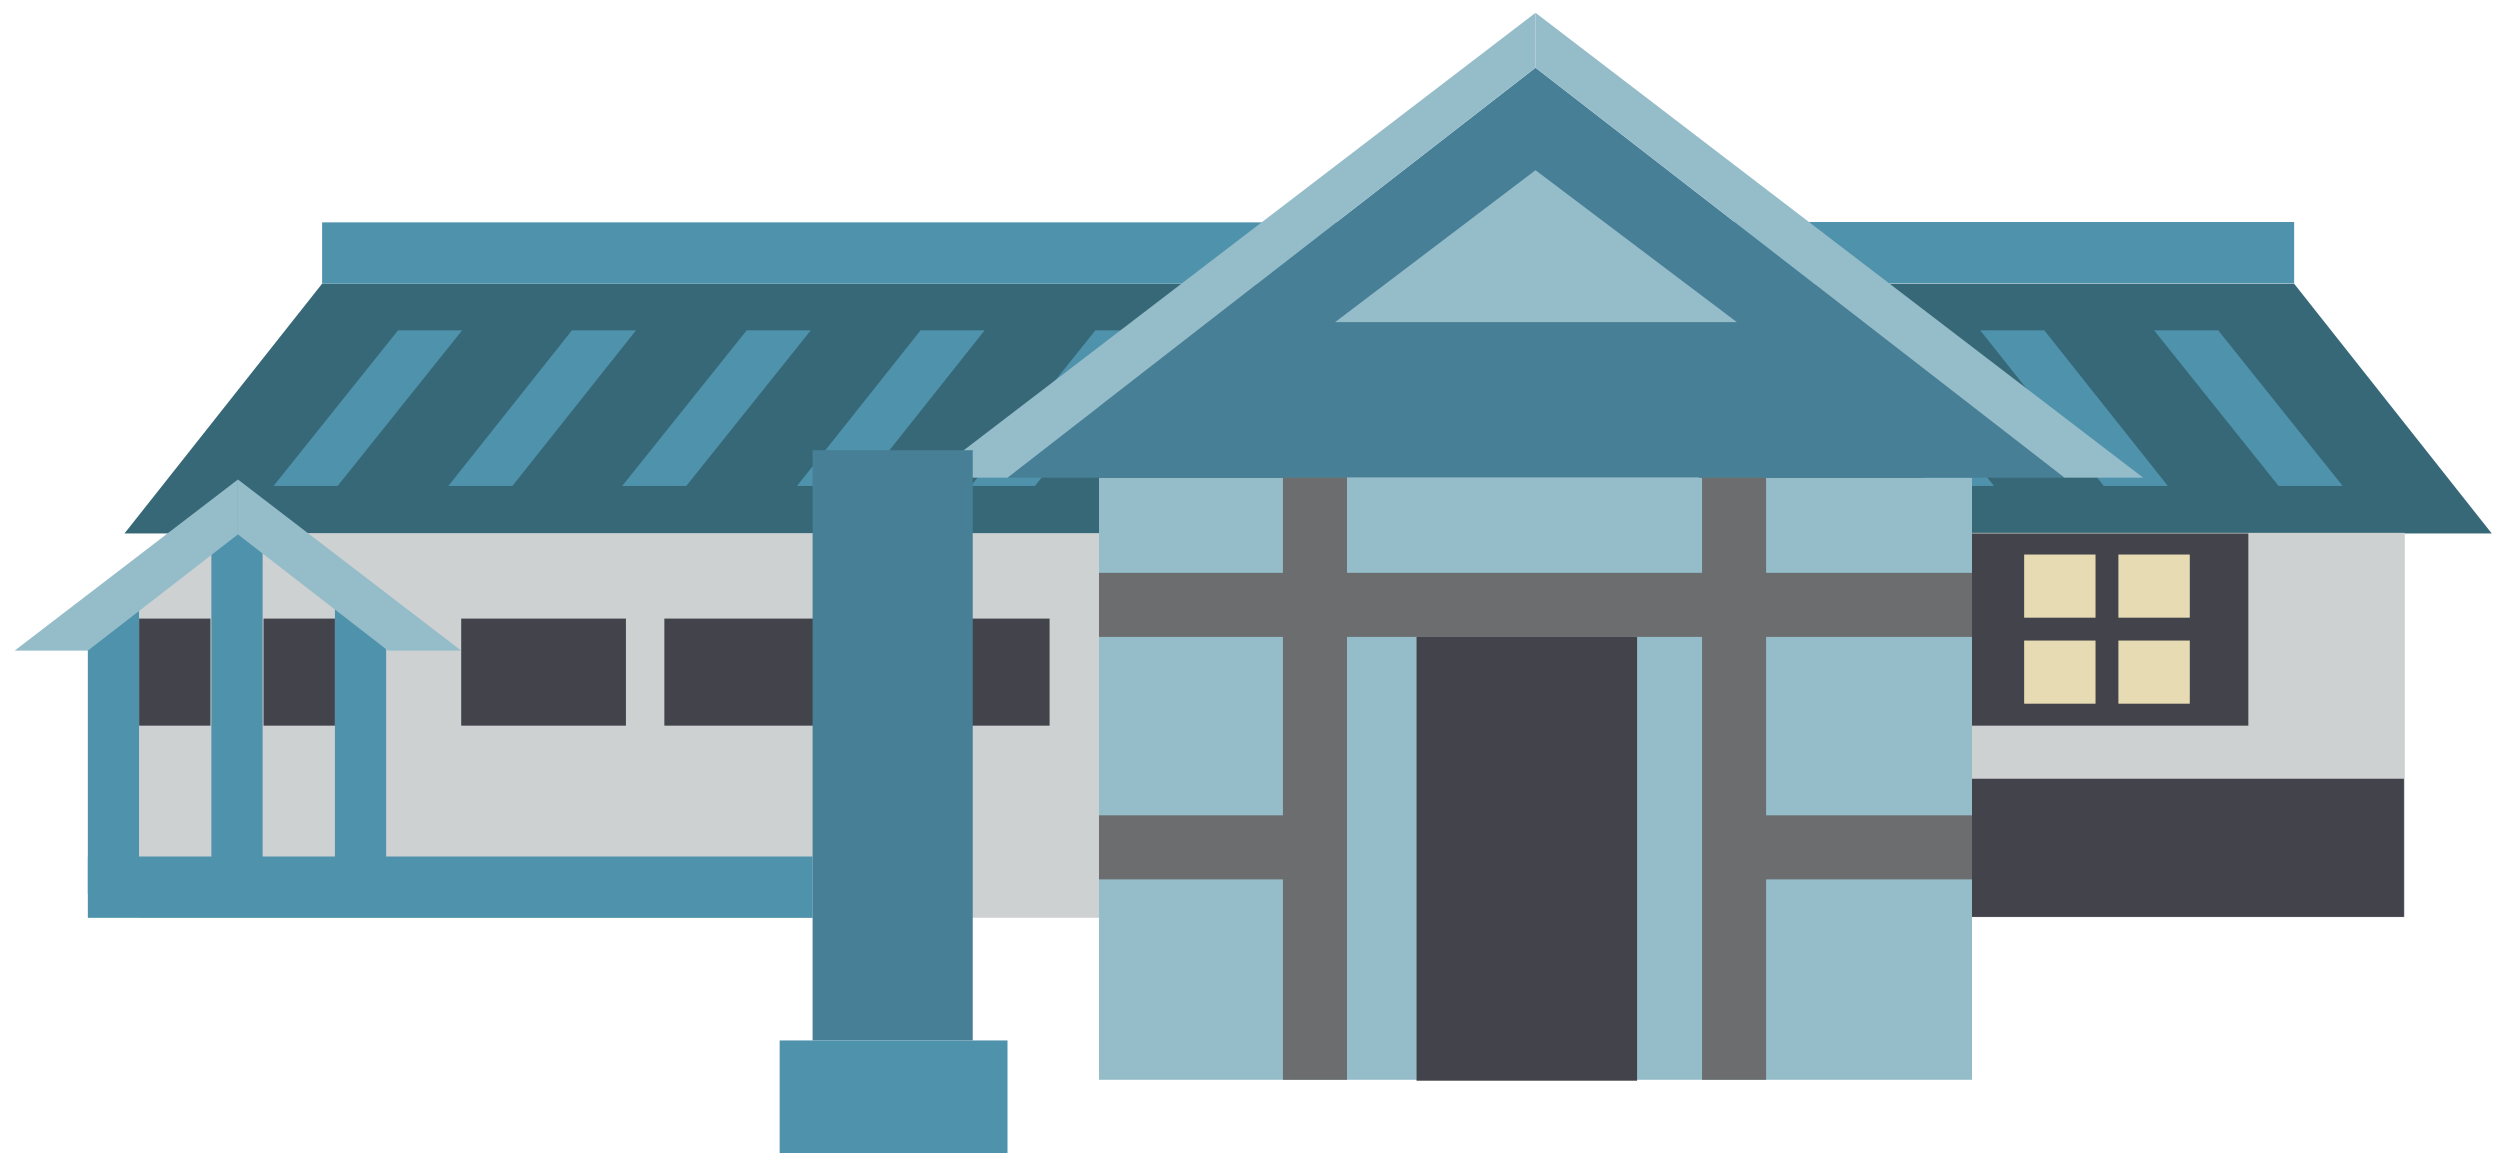 <?xml version="1.0" encoding="utf-8"?>
<!-- Generator: Adobe Illustrator 24.1.3, SVG Export Plug-In . SVG Version: 6.00 Build 0)  -->
<svg version="1.1" id="圖層_1" xmlns="http://www.w3.org/2000/svg" xmlns:xlink="http://www.w3.org/1999/xlink" x="0px" y="0px"
	 viewBox="0 0 273.2 126" style="enable-background:new 0 0 273.2 126;" xml:space="preserve">
<style type="text/css">
	.st0{fill:#376877;}
	.st1{fill:#4F92AC;}
	.st2{fill:#CED1D2;}
	.st3{fill:#43444B;}
	.st4{fill:#E7DBB4;}
	.st5{fill:#95BCC9;}
	.st6{fill:#467F96;}
	.st7{fill:#6B6D6F;}
</style>
<g>
	<polygon class="st0" points="147.2,31 35.2,31 13.6,58.3 147.2,58.3 	"/>
	<rect x="35.2" y="24.3" class="st1" width="126.8" height="6.7"/>
	<polygon class="st1" points="36.9,53.1 29.9,53.1 43.5,36.1 50.5,36.1 	"/>
	<polygon class="st1" points="56,53.1 49,53.1 62.5,36.1 69.5,36.1 	"/>
	<polygon class="st1" points="75,53.1 68,53.1 81.6,36.1 88.6,36.1 	"/>
	<polygon class="st1" points="94.1,53.1 87.1,53.1 100.6,36.1 107.6,36.1 	"/>
	<polygon class="st1" points="113.1,53.1 106.1,53.1 119.7,36.1 126.7,36.1 	"/>
	<polygon class="st2" points="120.1,100.3 15.2,100.3 15.2,65.7 19.8,61.7 24.2,58.3 120.1,58.3 	"/>
	<g>
		<polygon class="st0" points="185.7,31 250.7,31 272.3,58.3 185.7,58.3 		"/>
		
			<rect x="185.7" y="24.3" transform="matrix(-1 -1.224647e-16 1.224647e-16 -1 436.404 55.262)" class="st1" width="65" height="6.7"/>
		<polygon class="st1" points="249,53.1 256,53.1 242.4,36.1 235.4,36.1 		"/>
		<polygon class="st1" points="229.9,53.1 236.9,53.1 223.4,36.1 216.4,36.1 		"/>
		<polygon class="st1" points="210.9,53.1 217.9,53.1 204.3,36.1 197.3,36.1 		"/>
		
			<rect x="186.2" y="58.3" transform="matrix(-1 -1.224647e-16 1.224647e-16 -1 449.001 158.529)" class="st2" width="76.5" height="42"/>
	</g>
	<rect x="211.9" y="85.1" class="st3" width="50.8" height="15.1"/>
	<rect x="211.9" y="58.3" class="st3" width="33.8" height="21"/>
	<g>
		<rect x="221.2" y="60.6" class="st4" width="7.8" height="6.9"/>
		<rect x="231.5" y="60.6" class="st4" width="7.8" height="6.9"/>
		<rect x="221.2" y="70" class="st4" width="7.8" height="6.9"/>
		<rect x="231.5" y="70" class="st4" width="7.8" height="6.9"/>
	</g>
	<g>
		<rect x="120.1" y="52.2" class="st5" width="95.4" height="65.8"/>
		<polygon class="st6" points="167.8,7.4 110.1,52.2 225.6,52.2 		"/>
		<polygon class="st5" points="167.8,18.6 145.9,35.2 189.8,35.2 		"/>
		<rect x="120.1" y="62.6" class="st7" width="95.4" height="7"/>
		<rect x="120.1" y="89.1" class="st7" width="23.5" height="7"/>
		<rect x="192" y="89.1" class="st7" width="23.5" height="7"/>
		<rect x="140.2" y="52.2" class="st7" width="7" height="65.8"/>
		<rect x="186" y="52.2" class="st7" width="7" height="65.8"/>
		<rect x="154.8" y="69.6" class="st3" width="24.1" height="48.5"/>
	</g>
	<rect x="72.6" y="67.6" class="st3" width="42.1" height="11.7"/>
	<rect x="50.4" y="67.6" class="st3" width="18" height="11.7"/>
	<rect x="28.8" y="67.6" class="st3" width="7.8" height="11.7"/>
	<rect x="15.2" y="67.6" class="st3" width="7.8" height="11.7"/>
	<polygon class="st5" points="167.8,7.4 167.8,1.4 101.4,52.2 110.1,52.2 	"/>
	<polygon class="st5" points="167.8,7.4 167.8,1.4 234.2,52.2 225.6,52.2 	"/>
	<g>
		<rect x="88.8" y="49.2" class="st6" width="17.5" height="64.5"/>
		<rect x="85.2" y="113.7" class="st1" width="24.9" height="12.3"/>
	</g>
	<rect x="9.6" y="65.7" class="st1" width="5.6" height="32"/>
	<rect x="23.1" y="56.7" class="st1" width="5.6" height="41"/>
	<rect x="36.6" y="65.7" class="st1" width="5.6" height="32"/>
	<g>
		<polygon class="st5" points="26,52.4 26,58.4 9.6,71.1 1.6,71.1 		"/>
		<polygon class="st5" points="50.4,71.1 42.4,71.1 26,58.4 26,52.4 		"/>
	</g>
	<rect x="9.6" y="93.6" class="st1" width="79.2" height="6.7"/>
</g>
</svg>
